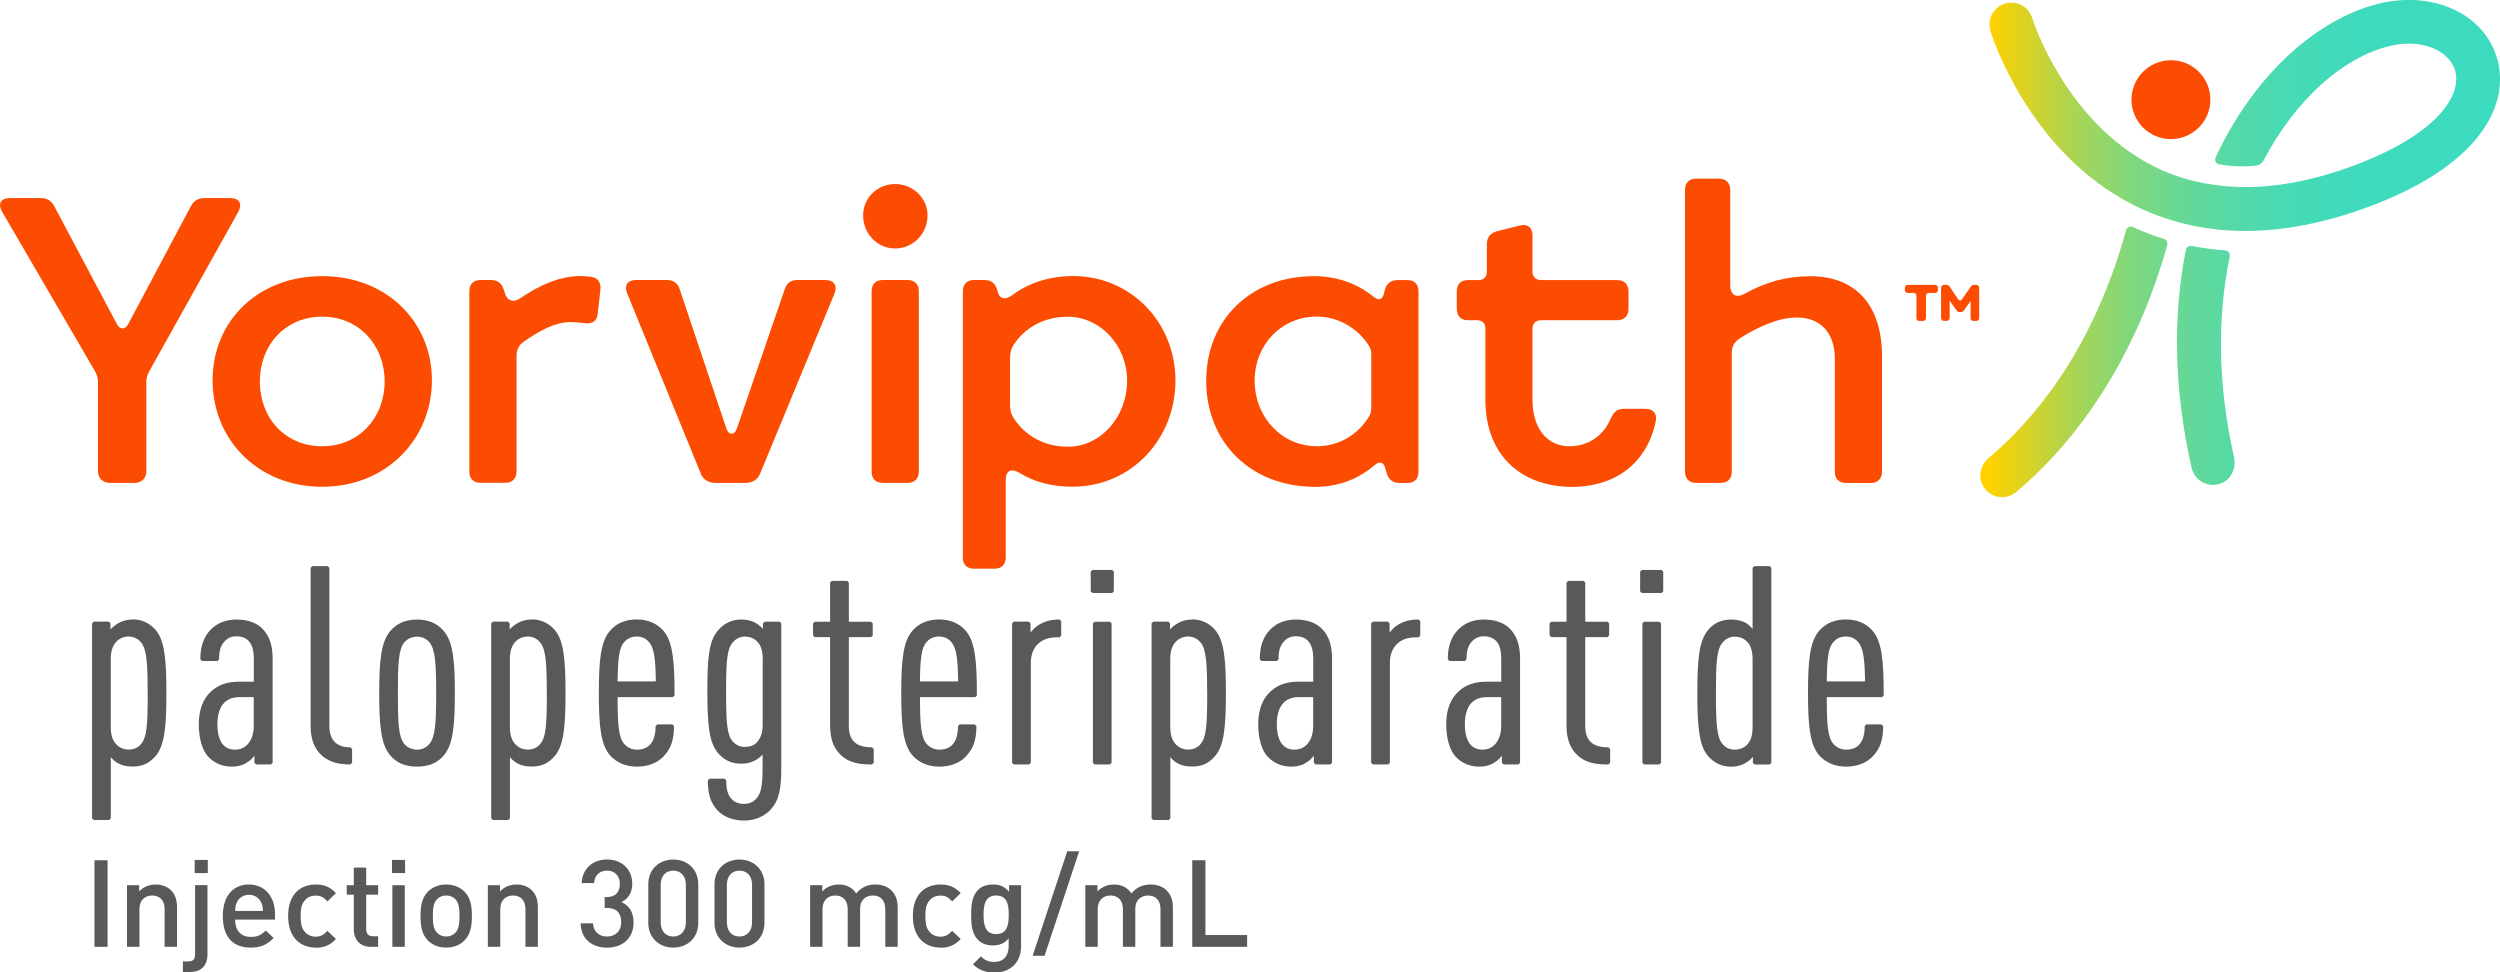<?xml version="1.0" encoding="UTF-8"?><svg id="Graphics" xmlns="http://www.w3.org/2000/svg" xmlns:xlink="http://www.w3.org/1999/xlink" viewBox="0 0 322.58 125.48"><defs><style>.cls-1{fill:#fc4c02;}.cls-2{fill:#58595b;}.cls-3{fill:url(#RGB_Gradient-2);}.cls-4{fill:url(#RGB_Gradient-3);}.cls-5{fill:url(#RGB_Gradient);}</style><linearGradient id="RGB_Gradient" x1="256.72" y1="47.15" x2="322.15" y2="47.15" gradientUnits="userSpaceOnUse"><stop offset="0" stop-color="#ffd100"/><stop offset=".02" stop-color="#f5d108"/><stop offset=".1" stop-color="#cad333"/><stop offset=".18" stop-color="#a4d559"/><stop offset=".27" stop-color="#83d779"/><stop offset=".37" stop-color="#69d893"/><stop offset=".48" stop-color="#55d9a7"/><stop offset=".6" stop-color="#46dab5"/><stop offset=".75" stop-color="#3edabd"/><stop offset="1" stop-color="#3cdbc0"/></linearGradient><linearGradient id="RGB_Gradient-2" x1="256.72" y1="46.68" x2="322.15" y2="46.68" xlink:href="#RGB_Gradient"/><linearGradient id="RGB_Gradient-3" x1="256.7" y1="14.9" x2="322.13" y2="14.9" xlink:href="#RGB_Gradient"/></defs><circle class="cls-1" cx="280.12" cy="12.86" r="5.09"/><g><path class="cls-5" d="M287.11,32.3c-1.46-.1-2.9-.29-4.3-.56-.35-.07-.69,.15-.76,.5-1.63,8.16-1.65,17.62,.74,28.14,.3,1.31,1.46,2.19,2.75,2.19,.26,0,.53-.04,.8-.11,1.46-.42,2.26-1.98,1.92-3.46-2.19-9.7-2.1-18.45-.55-25.92,.08-.39-.2-.74-.59-.77Z"/><path class="cls-3" d="M274.34,29.68c-4.4,16.01-12.47,25-17.72,29.4-1.09,.91-1.45,2.48-.71,3.7,.55,.9,1.48,1.37,2.42,1.37,.64,0,1.28-.21,1.8-.65,5.75-4.79,14.66-14.59,19.52-31.89,.09-.33-.1-.67-.42-.77-1.37-.42-2.72-.94-4.02-1.55-.35-.17-.76,.02-.87,.4Z"/><path class="cls-4" d="M322.19,7.49c-1.68-5.71-8.23-8.73-15.24-7.02-7.76,1.9-15.98,8.92-21.07,19.85-.17,.38,.06,.81,.47,.89,.96,.17,1.99,.26,3.06,.26,.58,0,1.14-.04,1.69-.09,.41-.04,.76-.3,.96-.66,4.29-8.13,10.45-13.36,16.23-14.77,.9-.22,1.75-.32,2.54-.32,3.13,0,5.39,1.54,5.95,3.45,1.03,3.52-2.98,8.82-14.28,12.72-1.8,.62-3.64,1.15-5.5,1.54-1.71,.36-3.44,.61-5.18,.73-1.93,.13-3.87,.09-5.79-.17-1.83-.24-3.62-.64-5.36-1.26-.98-.35-1.95-.77-2.88-1.24-11.38-5.79-15.53-18.93-15.57-19.06-.45-1.49-2.02-2.33-3.51-1.88-1.49,.45-2.33,2.03-1.88,3.52,.19,.63,4.83,15.51,18.36,22.42,2.17,1.11,4.44,1.93,6.81,2.5,2.2,.53,4.49,.83,6.85,.89,4.85,.12,10.03-.76,15.5-2.65,15.81-5.46,19.59-13.72,17.85-19.64Z"/></g><g><polygon class="cls-2" points="12.19 122.17 12.19 116.5 12.19 111 13.88 111 13.88 122.17 12.19 122.17"/><path class="cls-2" d="M21.24,122.17v-4.85c0-1.24-.71-1.77-1.6-1.77s-1.65,.55-1.65,1.77v4.85h-1.6v-7.95h1.57v.8c.55-.6,1.32-.89,2.12-.89s1.49,.27,1.96,.72c.61,.6,.8,1.35,.8,2.24v5.08h-1.6Z"/><path class="cls-2" d="M24.59,125.42h-.99v-1.37h.71c.64,0,.86-.31,.86-.93v-8.91h1.6v9c0,1.18-.66,2.2-2.18,2.2Zm.53-12.77v-1.69h1.69v1.69h-1.69Z"/><path class="cls-2" d="M30.34,118.66c0,1.38,.71,2.23,2.02,2.23,.89,0,1.36-.25,1.93-.82l1.02,.96c-.82,.82-1.58,1.24-2.98,1.24-1.99,0-3.58-1.05-3.58-4.08,0-2.59,1.33-4.06,3.37-4.06s3.37,1.54,3.37,3.86v.67h-5.16Zm3.36-2.2c-.27-.59-.82-1-1.57-1s-1.32,.41-1.58,1c-.16,.35-.19,.6-.2,1.08h3.58c-.03-.49-.06-.74-.22-1.08Z"/><path class="cls-2" d="M40.73,122.27c-1.79,0-3.55-1.1-3.55-4.08s1.76-4.06,3.55-4.06c1.1,0,1.87,.31,2.62,1.11l-1.1,1.07c-.5-.55-.89-.75-1.52-.75s-1.13,.25-1.47,.71c-.35,.44-.47,1-.47,1.93s.12,1.51,.47,1.95c.34,.46,.86,.71,1.47,.71s1.02-.21,1.52-.75l1.1,1.05c-.75,.8-1.52,1.13-2.62,1.13Z"/><path class="cls-2" d="M47.83,122.17c-1.49,0-2.18-1.07-2.18-2.21v-4.52h-.91v-1.22h.91v-2.27h1.6v2.27h1.54v1.22h-1.54v4.44c0,.58,.28,.93,.88,.93h.66v1.36h-.96Z"/><path class="cls-2" d="M50.58,112.65v-1.69h1.69v1.69h-1.69Zm.05,9.52v-7.95h1.6v7.95h-1.6Z"/><path class="cls-2" d="M59.95,121.33c-.52,.53-1.3,.94-2.38,.94s-1.85-.4-2.37-.94c-.76-.78-.94-1.79-.94-3.14s.19-2.34,.94-3.12c.52-.53,1.29-.94,2.37-.94s1.87,.41,2.38,.94c.76,.78,.94,1.79,.94,3.12s-.19,2.36-.94,3.14Zm-1.21-5.32c-.3-.3-.71-.46-1.18-.46s-.86,.16-1.16,.46c-.49,.49-.55,1.32-.55,2.18s.06,1.7,.55,2.18c.3,.3,.69,.47,1.16,.47s.88-.17,1.18-.47c.49-.49,.55-1.32,.55-2.18s-.06-1.69-.55-2.18Z"/><path class="cls-2" d="M67.8,122.17v-4.85c0-1.24-.71-1.77-1.6-1.77s-1.65,.55-1.65,1.77v4.85h-1.6v-7.95h1.57v.8c.55-.6,1.32-.89,2.12-.89s1.49,.27,1.96,.72c.61,.6,.8,1.35,.8,2.24v5.08h-1.6Z"/><path class="cls-2" d="M78.34,122.28c-1.79,0-3.36-.96-3.42-3.14h1.6c.06,1.19,.89,1.7,1.82,1.7,1.04,0,1.82-.68,1.82-1.85s-.61-1.84-1.87-1.84h-.27v-1.4h.27c1.16,0,1.69-.67,1.69-1.69,0-1.13-.74-1.72-1.65-1.72-.97,0-1.6,.61-1.68,1.6h-1.6c.09-1.9,1.49-3.04,3.28-3.04,1.9,0,3.25,1.27,3.25,3.12,0,1.19-.53,1.96-1.4,2.38,.96,.42,1.57,1.25,1.57,2.63,0,2.15-1.55,3.25-3.42,3.25Z"/><path class="cls-2" d="M86.87,122.27c-1.77,0-3.22-1.21-3.22-3.2v-4.96c0-1.99,1.44-3.2,3.22-3.2s3.23,1.21,3.23,3.2v4.96c0,1.99-1.44,3.2-3.23,3.2Zm1.63-8.11c0-1.07-.61-1.82-1.63-1.82s-1.62,.75-1.62,1.82v4.86c0,1.07,.61,1.82,1.62,1.82s1.63-.75,1.63-1.82v-4.86Z"/><path class="cls-2" d="M95.41,122.27c-1.77,0-3.22-1.21-3.22-3.2v-4.96c0-1.99,1.44-3.2,3.22-3.2s3.23,1.21,3.23,3.2v4.96c0,1.99-1.44,3.2-3.23,3.2Zm1.63-8.11c0-1.07-.61-1.82-1.63-1.82s-1.62,.75-1.62,1.82v4.86c0,1.07,.61,1.82,1.62,1.82s1.63-.75,1.63-1.82v-4.86Z"/><path class="cls-2" d="M114.23,122.17v-4.85c0-1.24-.71-1.77-1.6-1.77s-1.65,.55-1.65,1.69v4.93h-1.6v-4.85c0-1.24-.71-1.77-1.6-1.77s-1.65,.55-1.65,1.77v4.85h-1.6v-7.95h1.57v.8c.53-.58,1.32-.89,2.12-.89,.99,0,1.76,.39,2.26,1.16,.64-.79,1.44-1.16,2.49-1.16,.82,0,1.54,.27,2.01,.72,.61,.6,.85,1.35,.85,2.24v5.08h-1.6Z"/><path class="cls-2" d="M121.34,122.27c-1.79,0-3.55-1.1-3.55-4.08s1.76-4.06,3.55-4.06c1.1,0,1.87,.31,2.62,1.11l-1.1,1.07c-.5-.55-.89-.75-1.52-.75s-1.13,.25-1.47,.71c-.35,.44-.47,1-.47,1.93s.12,1.51,.47,1.95c.34,.46,.86,.71,1.47,.71s1.02-.21,1.52-.75l1.1,1.05c-.75,.8-1.52,1.13-2.62,1.13Z"/><path class="cls-2" d="M128.35,125.48c-1.21,0-1.98-.28-2.81-1.05l1.02-1.02c.5,.47,.94,.71,1.72,.71,1.35,0,1.87-.96,1.87-2.02v-1.02c-.58,.69-1.24,.91-2.05,.91s-1.46-.27-1.9-.71c-.77-.77-.89-1.88-.89-3.23s.13-2.46,.89-3.23c.44-.44,1.11-.69,1.91-.69,.85,0,1.49,.22,2.09,.94v-.85h1.55v7.91c0,1.95-1.29,3.36-3.4,3.36Zm.19-9.93c-1.44,0-1.63,1.24-1.63,2.49s.19,2.49,1.63,2.49,1.62-1.24,1.62-2.49-.17-2.49-1.62-2.49Z"/><polygon class="cls-2" points="134.78 123.33 133.24 123.33 137.71 109.84 139.25 109.84 134.78 123.33"/><path class="cls-2" d="M149.74,122.17v-4.85c0-1.24-.71-1.77-1.6-1.77s-1.65,.55-1.65,1.69v4.93h-1.6v-4.85c0-1.24-.71-1.77-1.6-1.77s-1.65,.55-1.65,1.77v4.85h-1.6v-7.95h1.57v.8c.53-.58,1.32-.89,2.12-.89,.99,0,1.76,.39,2.26,1.16,.64-.79,1.44-1.16,2.49-1.16,.82,0,1.54,.27,2.01,.72,.61,.6,.85,1.35,.85,2.24v5.08h-1.6Z"/><polygon class="cls-2" points="153.84 122.17 153.84 111 155.54 111 155.54 120.65 160.92 120.65 160.92 122.17 153.84 122.17"/></g><path class="cls-1" d="M245.8,37.16c0-.26,.14-.4,.4-.4h3.45c.26,0,.4,.14,.4,.4v.24c0,.26-.14,.4-.4,.4h-.74c-.26,0-.4,.14-.4,.37v2.84c0,.26-.14,.4-.4,.4h-.44c-.26,0-.39-.13-.39-.4v-2.84c0-.24-.14-.37-.39-.37h-.7c-.26,0-.4-.14-.4-.4v-.24Zm4.66,0c0-.26,.14-.4,.4-.4h.26c.2,0,.36,.07,.48,.26l1.05,1.58c.16,.23,.37,.23,.51,.01l1.11-1.59c.11-.18,.27-.26,.48-.26h.23c.26,0,.4,.14,.4,.4v3.85c0,.26-.14,.4-.4,.4h-.31c-.26,0-.4-.14-.4-.4v-2.16l-.85,1.19c-.11,.16-.24,.23-.44,.23h-.1c-.18,0-.31-.07-.43-.23l-.88-1.24v2.2c0,.26-.16,.4-.41,.4h-.3c-.26,0-.4-.14-.4-.4v-3.85Z"/><g><path class="cls-1" d="M1.27,25.56H5.3c.76,0,1.36,.35,1.71,1.06l8.05,15.15c.4,.81,1.11,.81,1.51,0l8.05-15.15c.35-.7,.96-1.06,1.71-1.06h3.37c1.16,0,1.61,.7,1.06,1.76l-11.53,20.64c-.25,.5-.35,.86-.35,1.36v11.43c0,.96-.55,1.56-1.56,1.56h-3.07c-1.01,0-1.61-.6-1.61-1.56v-11.38c0-.5-.1-.96-.35-1.41L.27,27.32c-.6-1.06-.15-1.76,1.01-1.76Z"/><path class="cls-1" d="M41.58,35.63c8.31,0,14.15,5.89,14.15,13.44s-5.84,13.74-14.15,13.74-14.15-6.09-14.15-13.74,5.84-13.44,14.15-13.44Zm0,21.95c4.73,0,8.05-3.67,8.05-8.36s-3.32-8.36-8.05-8.36-8.05,3.62-8.05,8.36,3.27,8.36,8.05,8.36Z"/><path class="cls-1" d="M60.56,60.85v-23.26c0-.91,.5-1.46,1.46-1.46h1.31c.86,0,1.41,.4,1.66,1.21l.15,.45c.3,1.06,1.11,1.31,2.06,.65,2.67-1.82,5.24-2.82,7.7-2.82,.5,0,.96,.05,1.41,.1,.91,.15,1.26,.81,1.16,1.71l-.35,3.07c-.1,.96-.7,1.31-1.66,1.21-.6-.1-1.21-.15-1.81-.15-1.91,0-3.8,.95-5.99,2.47-.75,.52-1.01,1.11-1.01,1.91v14.9c0,.91-.55,1.46-1.46,1.46h-3.17c-.96,0-1.46-.55-1.46-1.46Z"/><path class="cls-1" d="M82.07,36.13h3.98c.86,0,1.41,.4,1.66,1.21l6.04,18.02c.3,.81,1.01,.81,1.31,0l6.19-18.02c.25-.81,.81-1.21,1.61-1.21h3.62c1.11,0,1.61,.7,1.21,1.71l-9.56,23.16c-.3,.86-1.01,1.31-1.96,1.31h-3.83c-.96,0-1.66-.45-1.96-1.31l-9.46-23.16c-.4-1.01,.05-1.71,1.16-1.71Z"/><g><path class="cls-1" d="M111.37,27.78c0-2.22,1.81-4.03,4.13-4.03s4.18,1.81,4.18,4.03c0,2.42-1.91,4.28-4.18,4.28s-4.13-1.86-4.13-4.28Z"/><path class="cls-1" d="M118.56,37.59v23.26c0,.91-.55,1.46-1.46,1.46h-3.17c-.96,0-1.46-.55-1.46-1.46v-23.26c0-.91,.5-1.46,1.46-1.46h3.17c.91,0,1.46,.55,1.46,1.46Z"/></g><path class="cls-1" d="M124.24,71.93V37.59c0-.91,.5-1.46,1.46-1.46h1.31c.86,0,1.41,.4,1.66,1.26v.05c.25,1.16,1,1.35,2.01,.6,2.11-1.57,4.78-2.42,7.8-2.42,7.4,0,13.19,5.94,13.19,13.49s-5.69,13.69-13.29,13.69c-2.67,0-4.93-.61-6.8-1.76-1.06-.66-1.81-.35-1.81,.91v9.97c0,.91-.5,1.46-1.46,1.46h-2.62c-.96,0-1.46-.55-1.46-1.46Zm6.59-17.92c1.45,2.19,3.88,3.63,6.95,3.63,4.28,0,7.65-3.88,7.65-8.51s-3.52-8.26-7.65-8.26c-3.02,0-5.48,1.36-6.95,3.57-.4,.6-.5,1.16-.5,1.86v5.79c0,.7,.06,1.25,.5,1.91Z"/><path class="cls-1" d="M169.49,35.63c2.97,0,5.65,.94,7.75,2.67,.61,.5,1.11,.4,1.31-.35l.15-.6c.25-.81,.81-1.21,1.66-1.21h1.21c.96,0,1.46,.55,1.46,1.46v23.26c0,.91-.5,1.46-1.46,1.46h-.96c-.86,0-1.41-.4-1.66-1.21l-.25-.81c-.2-.7-.71-.81-1.31-.3-2.09,1.79-4.63,2.82-7.7,2.82-8.31,0-14.05-5.74-14.05-13.69s5.84-13.49,13.84-13.49Zm.4,21.95c2.92,0,5.36-1.53,6.75-3.83,.25-.41,.3-.7,.3-1.16v-6.8c0-.45-.05-.76-.3-1.16-1.41-2.26-3.93-3.78-6.75-3.78-4.48,0-8,3.57-8,8.26s3.47,8.46,8,8.46Z"/><path class="cls-1" d="M187.97,39.86v-2.26c0-.91,.5-1.46,1.46-1.46h1.36c.65,0,1.06-.4,1.06-1.11v-3.52c0-.91,.45-1.41,1.26-1.66l3.02-.76c1.01-.25,1.61,.3,1.61,1.31v4.63c0,.7,.45,1.11,1.11,1.11h9.82c.91,0,1.46,.55,1.46,1.46v2.26c0,.91-.55,1.46-1.46,1.46h-9.82c-.65,0-1.11,.4-1.11,1.06v9.16c0,4.13,2.22,6.04,4.73,6.04s4.44-1.37,5.39-3.62c.34-.81,.86-1.21,1.66-1.21h2.77c1.01,0,1.55,.6,1.36,1.56-1.06,5.28-5.03,8.51-10.82,8.51-6.29,0-11.17-3.83-11.17-11.28v-9.16c0-.65-.4-1.06-1.06-1.06h-1.21c-.91,0-1.41-.55-1.41-1.46Z"/><path class="cls-1" d="M217.42,60.85V24.51c0-.91,.5-1.46,1.46-1.46h2.92c.91,0,1.46,.55,1.46,1.46v12.33c0,1.21,.76,1.67,1.86,1.06,2.68-1.49,5.34-2.26,8.51-2.26,5.74,0,9.21,3.67,9.21,10.32v14.9c0,.91-.55,1.46-1.46,1.46h-3.17c-.96,0-1.46-.55-1.46-1.46v-14.6c0-3.27-1.81-5.29-4.88-5.29-2.37,0-4.94,1.14-7.35,2.67-.71,.45-1.06,1.06-1.06,1.86v15.35c0,.91-.5,1.46-1.46,1.46h-3.12c-.96,0-1.46-.55-1.46-1.46Z"/></g><g><path class="cls-2" d="M17.12,79.94c-.81,0-1.5,.21-2.17,.67-.19,.13-.46,.35-.69,.6v-.78l-.22-.22h-1.94l-.22,.22v25.16l.22,.22h1.98l.22-.22v-7.88c.22,.25,.45,.47,.65,.6,.61,.42,1.28,.6,2.17,.6,1.24,0,2.13-.4,2.95-1.35,1.18-1.36,1.4-3.81,1.4-8.13s-.22-6.79-1.4-8.16c-.77-.88-1.79-1.35-2.95-1.35Zm1.94,9.51c0,4.17-.12,5.7-.87,6.57-.38,.45-.94,.7-1.57,.7s-1.15-.22-1.55-.61c-.52-.51-.78-1.24-.78-2.32v-8.73c0-1.08,.26-1.81,.78-2.32,.4-.39,.94-.61,1.54-.61,.82,0,1.33,.46,1.57,.74,.77,.89,.87,2.77,.87,6.57Z"/><path class="cls-2" d="M30.48,79.94c-1.31,0-2.43,.44-3.26,1.27-.92,.92-1.37,2.18-1.37,3.86l.22,.22h1.98l.22-.22c0-1.12,.2-1.79,.75-2.36,.4-.41,.9-.61,1.47-.61,1.5,0,2.26,.96,2.26,2.86v3h-1.83c-1.62,0-2.72,.38-3.68,1.26-1.04,.93-1.59,2.39-1.59,4.22s.45,3.39,1.23,4.21c.81,.84,1.82,1.27,3.02,1.27,1.13,0,1.77-.36,2.29-.75,.18-.14,.42-.37,.64-.65v.9l.22,.22h1.91l.22-.22v-13.39c0-1.76-.4-2.96-1.3-3.89-.75-.78-1.91-1.2-3.37-1.2Zm2.26,10.01v3.74c0,1.82-.96,3.04-2.4,3.04-1.9,0-2.29-1.8-2.29-3.32,0-1.16,.32-2.2,.89-2.74,.53-.51,1.15-.72,2.04-.72h1.76Z"/><path class="cls-2" d="M42.5,93.62v-20.35l-.22-.22h-1.98l-.22,.22v20.35c0,1.73,.45,2.95,1.41,3.83,1.14,1.05,2.58,1.19,3.72,1.19l.22-.22v-1.77l-.22-.22c-1.8,0-2.72-.95-2.72-2.82Z"/><path class="cls-2" d="M53.81,79.94c-1.49,0-2.66,.51-3.49,1.53-1.17,1.4-1.39,3.88-1.39,7.98s.22,6.58,1.39,7.98c.82,1,1.96,1.49,3.49,1.49s2.67-.49,3.49-1.49c1.17-1.4,1.39-3.88,1.39-7.98s-.22-6.58-1.39-7.98c-.83-1.01-2-1.53-3.49-1.53Zm2.47,9.51c0,3.87-.12,5.63-.87,6.54-.23,.28-.75,.74-1.6,.74-.64,0-1.24-.27-1.64-.73-.75-.92-.83-2.7-.83-6.54s.08-5.66,.83-6.57c.4-.47,.99-.74,1.64-.74s1.2,.26,1.6,.73c.75,.91,.87,2.69,.87,6.58Z"/><path class="cls-2" d="M68.62,79.94c-.81,0-1.5,.21-2.17,.67-.19,.13-.46,.35-.69,.6v-.78l-.22-.22h-1.94l-.22,.22v25.16l.22,.22h1.98l.22-.22v-7.88c.22,.25,.45,.46,.65,.6,.61,.42,1.28,.6,2.17,.6,1.24,0,2.13-.4,2.95-1.35,1.18-1.36,1.4-3.81,1.4-8.13s-.22-6.79-1.4-8.16c-.77-.88-1.79-1.35-2.95-1.35Zm1.94,9.51c0,4.17-.12,5.7-.87,6.57-.38,.45-.94,.7-1.57,.7s-1.14-.22-1.55-.61c-.52-.51-.78-1.24-.78-2.32v-8.73c0-1.08,.26-1.81,.78-2.32,.4-.39,.94-.61,1.54-.61,.82,0,1.33,.46,1.57,.74,.77,.89,.87,2.77,.87,6.58Z"/><path class="cls-2" d="M87.04,89.73c0-4.5-.23-7.03-1.51-8.42-.84-.91-1.97-1.38-3.38-1.38s-2.54,.46-3.37,1.38c-1.27,1.38-1.51,3.82-1.51,8.13s.25,6.72,1.51,8.1c.87,.91,2.02,1.38,3.41,1.38s2.59-.45,3.41-1.3c.97-1.01,1.37-2.15,1.37-3.93l-.22-.22h-1.94l-.22,.22c0,1.08-.24,1.89-.72,2.4-.49,.53-1.18,.64-1.68,.64-.64,0-1.24-.27-1.64-.74-.73-.83-.86-2.47-.86-6.04h7.13l.22-.22Zm-7.35-1.81c.04-2.88,.18-4.3,.83-5.05,.28-.33,.8-.74,1.64-.74,.65,0,1.19,.25,1.6,.74,.67,.78,.83,2.32,.86,5.05h-4.93Z"/><path class="cls-2" d="M98.66,80.22l-.22,.22v.71c-.19-.22-.41-.42-.62-.57-.63-.44-1.32-.64-2.17-.64-1.18,0-2.17,.45-2.95,1.34-1.23,1.34-1.43,3.54-1.43,7.96,0,4.85,.33,6.71,1.43,7.99,.77,.88,1.74,1.31,2.95,1.31,.83,0,1.49-.2,2.14-.64,.19-.13,.41-.32,.61-.54v1.64c0,2.36-.21,3.41-.8,4.03-.38,.45-.95,.7-1.6,.7s-1.21-.22-1.58-.61c-.5-.52-.71-1.21-.71-2.43l-.22-.22h-1.94l-.22,.22c0,1.81,.39,2.98,1.3,3.93,.81,.82,2.02,1.26,3.4,1.26,1.29,0,2.55-.51,3.38-1.38,1.07-1.18,1.4-2.48,1.4-5.55v-18.52l-.22-.22h-1.94Zm-.25,4.84v8.38c0,1.07-.22,1.75-.76,2.36-.35,.38-.87,.57-1.57,.57-.6,0-1.15-.25-1.53-.7-.74-.83-.86-2.33-.86-6.39s.12-5.56,.87-6.4c.4-.47,.95-.74,1.53-.74,.62,0,1.15,.19,1.58,.61,.52,.5,.75,1.25,.75,2.32Z"/><path class="cls-2" d="M109.53,93.62v-11.41h2.86l.22-.22v-1.55l-.22-.22h-2.86v-5.05l-.22-.22h-1.98l-.22,.22v5.05h-1.98l-.22,.22v1.55l.22,.22h1.98v11.41c0,1.71,.46,2.96,1.41,3.83,1.18,1.1,2.68,1.19,4,1.19l.22-.22v-1.77l-.22-.22c-2.07,0-3-.87-3-2.82Z"/><path class="cls-2" d="M126.05,89.73c0-4.49-.23-7.03-1.51-8.42-.84-.91-1.97-1.38-3.37-1.38s-2.54,.46-3.37,1.38c-1.27,1.38-1.51,3.83-1.51,8.13s.25,6.72,1.51,8.1c.87,.91,2.02,1.38,3.41,1.38s2.59-.45,3.41-1.3c.97-1.01,1.37-2.15,1.37-3.93l-.22-.22h-1.94l-.22,.22c0,1.08-.24,1.89-.72,2.4-.49,.53-1.18,.64-1.68,.64-.64,0-1.24-.27-1.64-.74-.73-.82-.86-2.47-.86-6.04h7.13l.22-.22Zm-7.35-1.81c.04-2.88,.18-4.3,.83-5.05,.28-.34,.8-.74,1.64-.74,.65,0,1.19,.25,1.6,.74,.67,.78,.83,2.32,.86,5.05h-4.93Z"/><path class="cls-2" d="M133.5,81.05c-.16,.14-.35,.34-.53,.56v-1.18l-.22-.22h-1.94l-.22,.22v17.99l.22,.22h1.98l.22-.22v-12.9c0-2.02,1.26-3.28,3.28-3.28h.42l.22-.22v-1.87l-.22-.22c-1.32,0-2.41,.38-3.22,1.11Z"/><polygon class="cls-2" points="140.96 73.54 140.74 73.76 140.74 76.3 140.96 76.52 143.5 76.52 143.72 76.3 143.72 73.76 143.5 73.54 140.96 73.54"/><polygon class="cls-2" points="141.24 80.22 141.02 80.44 141.02 98.42 141.24 98.64 143.22 98.64 143.43 98.42 143.43 80.44 143.22 80.22 141.24 80.22"/><path class="cls-2" d="M153.83,79.94c-.81,0-1.5,.21-2.17,.67-.19,.13-.46,.35-.69,.6v-.78l-.22-.22h-1.94l-.22,.22v25.16l.22,.22h1.98l.22-.22v-7.88c.22,.25,.45,.47,.65,.6,.61,.42,1.28,.6,2.17,.6,1.25,0,2.13-.4,2.95-1.35,1.18-1.36,1.4-3.81,1.4-8.13s-.22-6.79-1.4-8.16c-.77-.88-1.79-1.35-2.95-1.35Zm1.94,9.51c0,4.17-.12,5.7-.87,6.57-.38,.45-.94,.7-1.57,.7s-1.14-.22-1.55-.61c-.52-.51-.78-1.24-.78-2.32v-8.73c0-1.08,.26-1.81,.78-2.32,.4-.39,.94-.61,1.54-.61,.82,0,1.33,.46,1.57,.74,.77,.89,.87,2.77,.87,6.57Z"/><path class="cls-2" d="M167.18,79.94c-1.31,0-2.43,.44-3.26,1.27-.92,.92-1.37,2.19-1.37,3.86l.22,.22h1.98l.22-.22c0-1.12,.2-1.79,.75-2.36,.4-.41,.9-.61,1.47-.61,1.5,0,2.26,.96,2.26,2.86v3h-1.83c-1.62,0-2.72,.38-3.68,1.26-1.04,.93-1.59,2.39-1.59,4.22s.45,3.39,1.23,4.21c.81,.84,1.82,1.27,3.02,1.27,1.13,0,1.77-.36,2.29-.75,.18-.14,.42-.37,.64-.65v.9l.22,.22h1.91l.22-.22v-13.39c0-1.76-.4-2.96-1.3-3.89-.75-.78-1.91-1.2-3.37-1.2Zm2.26,10.01v3.74c0,1.82-.96,3.04-2.4,3.04-1.89,0-2.29-1.8-2.29-3.32,0-1.16,.32-2.2,.88-2.74,.53-.51,1.15-.72,2.04-.72h1.76Z"/><path class="cls-2" d="M179.83,81.05c-.16,.14-.35,.34-.53,.56v-1.18l-.22-.22h-1.94l-.22,.22v17.99l.22,.22h1.98l.22-.22v-12.9c0-2.02,1.26-3.28,3.28-3.28h.42l.22-.22v-1.87l-.22-.22c-1.33,0-2.41,.38-3.22,1.11Z"/><path class="cls-2" d="M191.44,79.94c-1.31,0-2.43,.44-3.26,1.27-.92,.92-1.37,2.19-1.37,3.86l.22,.22h1.98l.22-.22c0-1.12,.2-1.79,.75-2.36,.4-.41,.9-.61,1.47-.61,1.5,0,2.26,.96,2.26,2.86v3h-1.83c-1.62,0-2.72,.38-3.68,1.26-1.04,.93-1.59,2.39-1.59,4.22s.45,3.39,1.23,4.21c.81,.84,1.82,1.27,3.02,1.27,1.13,0,1.77-.36,2.29-.75,.18-.14,.42-.37,.64-.65v.9l.22,.22h1.91l.22-.22v-13.39c0-1.76-.4-2.96-1.3-3.89-.75-.78-1.91-1.2-3.37-1.2Zm2.26,10.01v3.74c0,1.82-.96,3.04-2.4,3.04-1.89,0-2.29-1.8-2.29-3.32,0-1.16,.32-2.2,.88-2.74,.53-.51,1.15-.72,2.04-.72h1.76Z"/><path class="cls-2" d="M204.55,93.62v-11.41h2.86l.22-.22v-1.55l-.22-.22h-2.86v-5.05l-.22-.22h-1.98l-.22,.22v5.05h-1.97l-.22,.22v1.55l.22,.22h1.97v11.41c0,1.71,.46,2.96,1.41,3.83,1.17,1.1,2.68,1.19,4,1.19l.22-.22v-1.77l-.22-.22c-2.07,0-3-.87-3-2.82Z"/><polygon class="cls-2" points="211.85 73.54 211.63 73.76 211.63 76.3 211.85 76.52 214.39 76.52 214.61 76.3 214.61 73.76 214.39 73.54 211.85 73.54"/><polygon class="cls-2" points="212.13 80.22 211.92 80.44 211.92 98.42 212.13 98.64 214.11 98.64 214.33 98.42 214.33 80.44 214.11 80.22 212.13 80.22"/><path class="cls-2" d="M226.36,73.05l-.22,.22v7.87c-.19-.22-.41-.44-.61-.59-.53-.4-1.33-.61-2.17-.61-1.23,0-2.23,.46-2.96,1.35-1.18,1.41-1.39,3.85-1.39,8.16s.22,6.79,1.4,8.13c.77,.88,1.79,1.35,2.95,1.35,.83,0,1.52-.22,2.17-.67,.2-.13,.44-.35,.65-.59v.76l.22,.22h1.94l.22-.22v-25.16l-.22-.22h-1.98Zm-.22,12.02v8.73c0,1.07-.23,1.82-.74,2.32-.44,.42-.97,.61-1.59,.61s-1.15-.26-1.53-.7c-.74-.87-.87-2.41-.87-6.57,0-3.8,.08-5.69,.87-6.57,.4-.47,.96-.74,1.53-.74,.62,0,1.15,.19,1.58,.61,.52,.5,.75,1.25,.75,2.32Z"/><path class="cls-2" d="M240.83,93.47l-.22,.22c0,1.08-.24,1.89-.72,2.4-.49,.53-1.18,.64-1.68,.64-.64,0-1.24-.27-1.64-.74-.73-.83-.86-2.47-.86-6.04h7.13l.22-.22c0-4.5-.23-7.03-1.51-8.42-.84-.91-1.97-1.38-3.37-1.38s-2.54,.46-3.38,1.38c-1.27,1.39-1.51,3.83-1.51,8.13s.25,6.72,1.51,8.1c.87,.91,2.02,1.38,3.41,1.38s2.59-.45,3.41-1.3c.97-1.01,1.37-2.15,1.37-3.93l-.22-.22h-1.94Zm-5.12-5.55c.04-2.88,.18-4.3,.83-5.05,.28-.34,.8-.74,1.64-.74,.65,0,1.19,.25,1.6,.74,.67,.78,.83,2.32,.87,5.05h-4.93Z"/></g></svg>